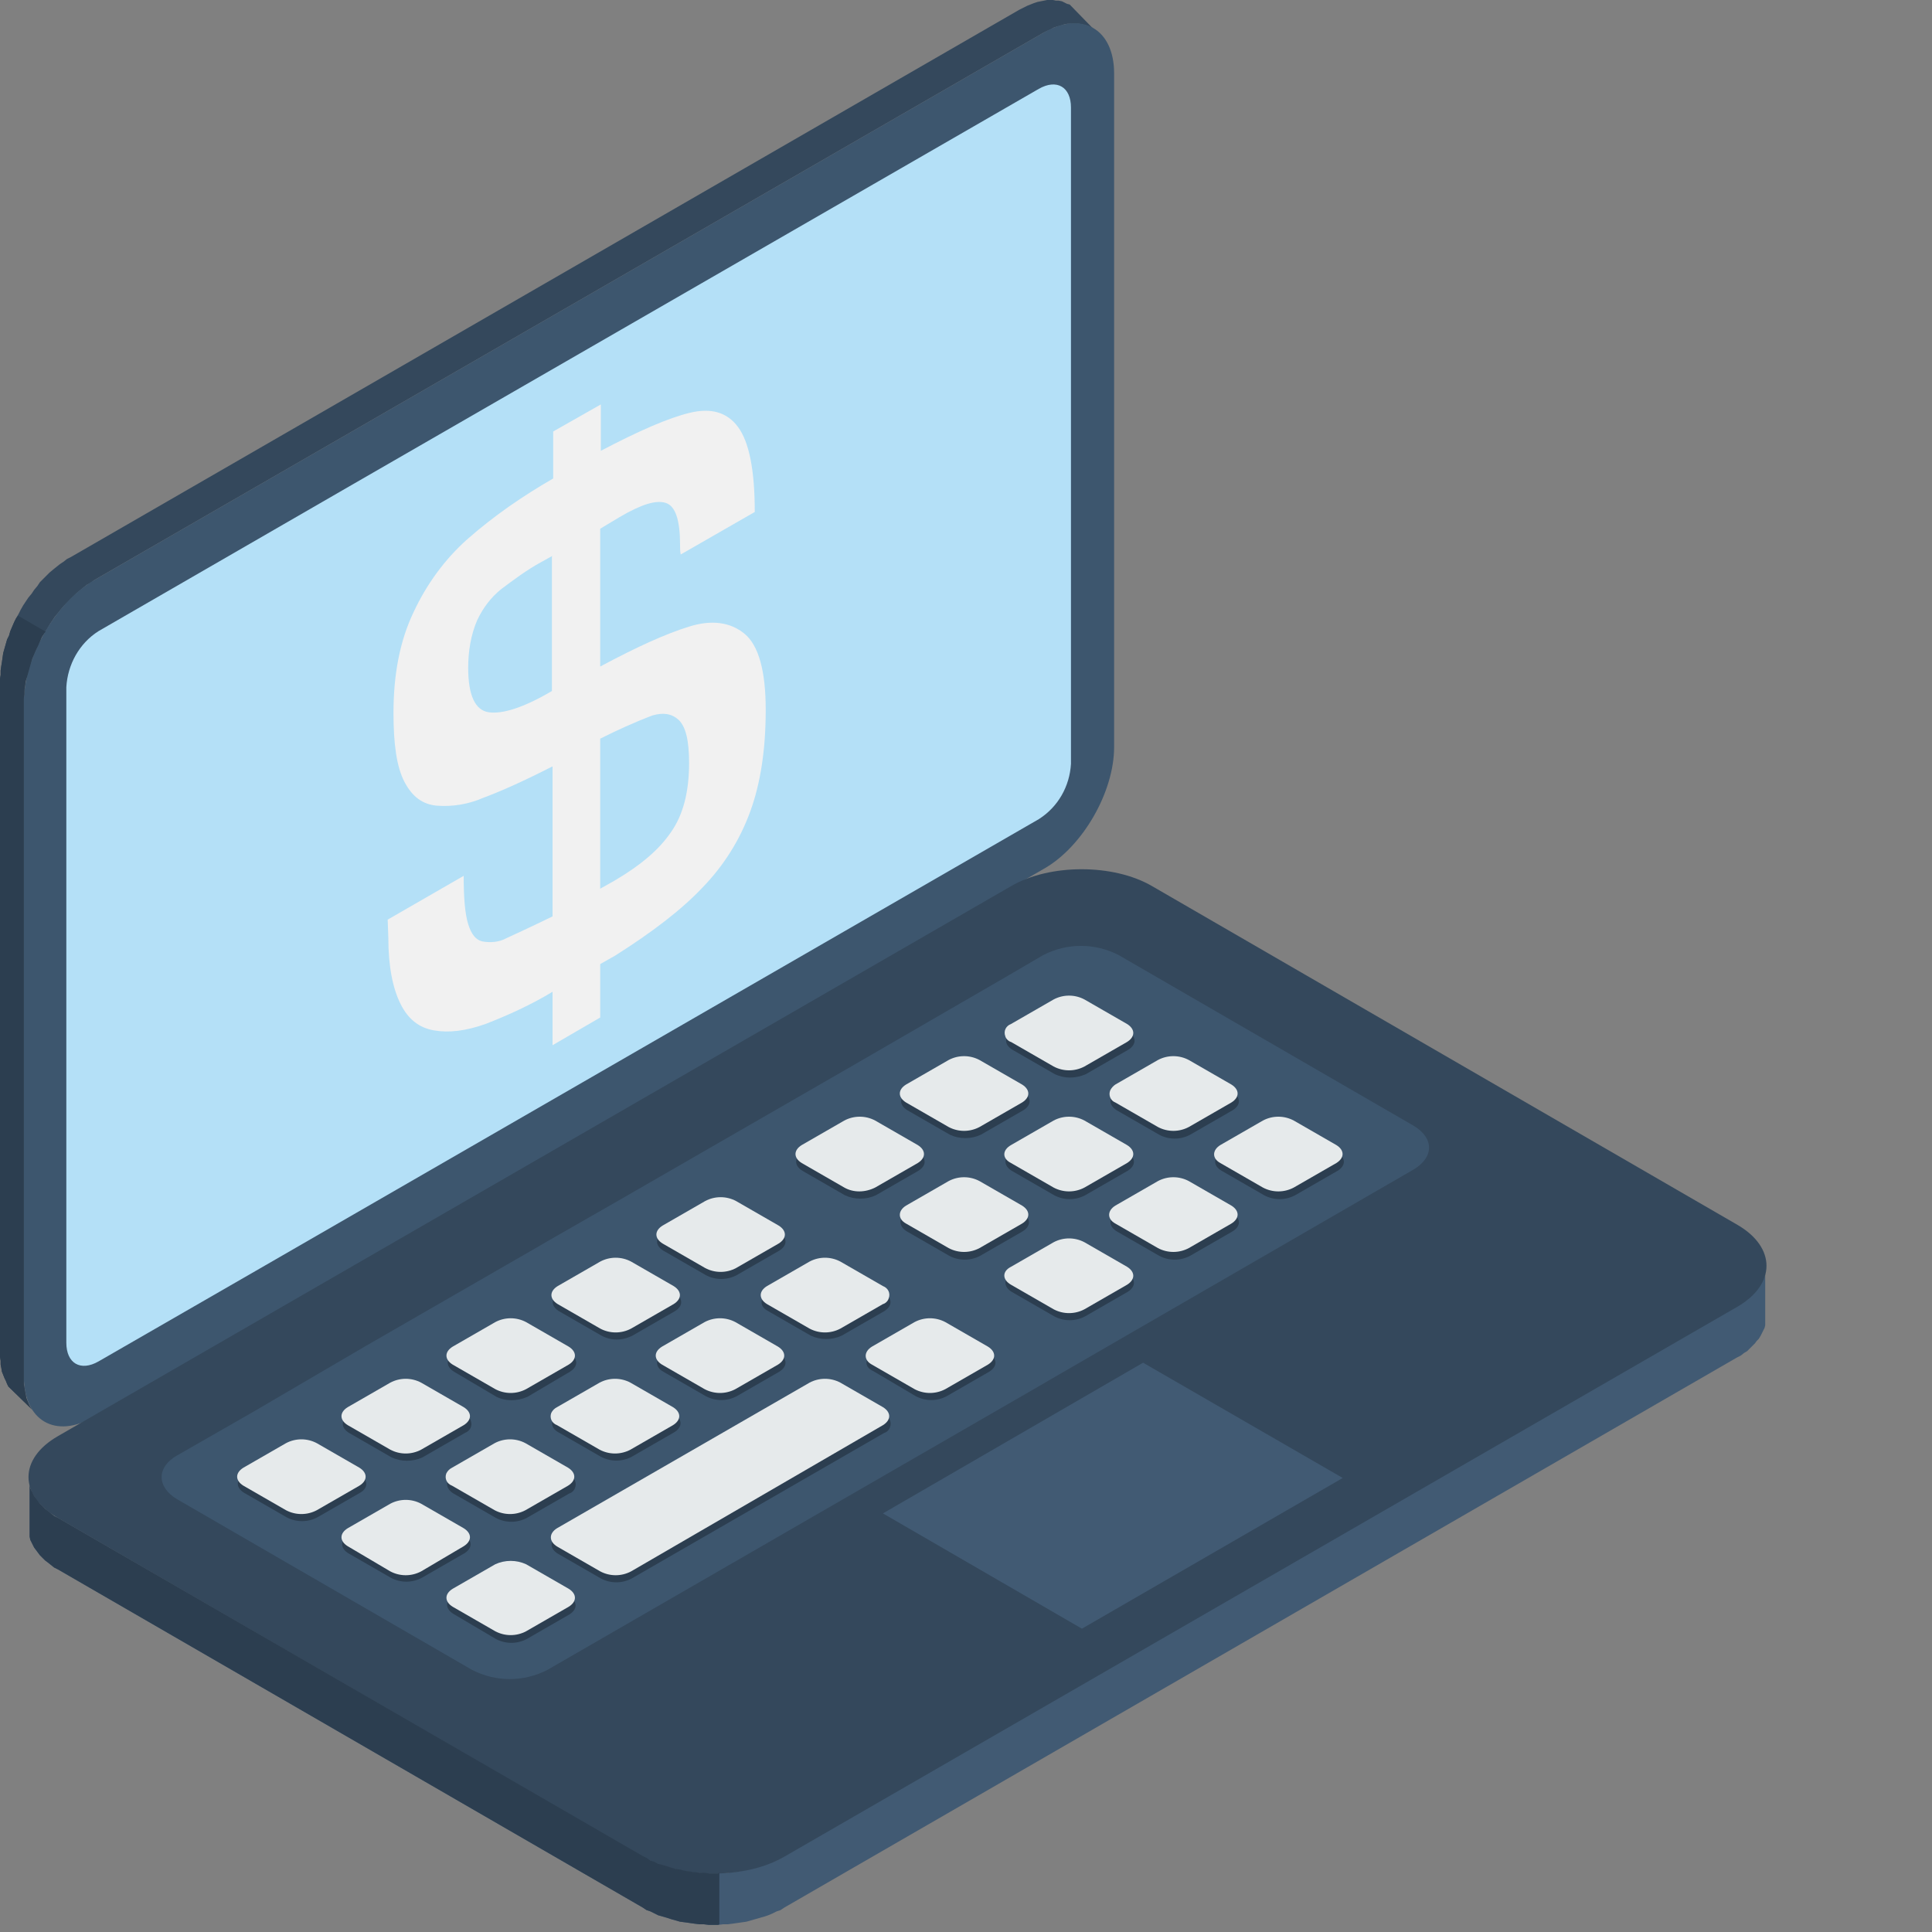 <svg xmlns="http://www.w3.org/2000/svg" xmlns:xlink="http://www.w3.org/1999/xlink" version="1.1" id="Layer_1" x="0px" y="0px" viewBox="0 0 300 300" style="enable-background:new 0 0 300 300;" xml:space="preserve"><rect x="0" y="0" width="300" height="300" fill="#808080" stroke="none"/><style type="text/css">
	.st0{fill-rule:evenodd;clip-rule:evenodd;fill:#34485C;}
	.st1{fill-rule:evenodd;clip-rule:evenodd;fill:#3D566E;}
	.st2{fill-rule:evenodd;clip-rule:evenodd;fill:#B4E0F7;}
	.st3{fill-rule:evenodd;clip-rule:evenodd;fill:#E6EAEB;}
	.st4{fill-rule:evenodd;clip-rule:evenodd;fill:#415A73;}
	.st5{fill-rule:evenodd;clip-rule:evenodd;fill:#2C3E50;}
	.st6{fill-rule:evenodd;clip-rule:evenodd;fill:#F1F1F1;}
</style><polygon class="st0" points="5,218.9 1.3,215.3 1.1,214.9 0.9,214.4 0.7,214 0.5,213.5 0.3,213 0.2,212.4 0.1,211.9 0.1,211.3   0,210.7 0,210 0,105.4 0.1,104.8 0.1,104.1 0.2,103.4 0.3,102.8 0.4,102.1 0.5,101.4 0.7,100.7 0.9,100 1.1,99.3 1.4,98.7 1.6,98   1.9,97.3 2.2,96.6 2.5,96 2.9,95.3 3.2,94.7 3.6,94 4,93.4 4.4,92.8 4.9,92.2 5.3,91.6 5.8,91 6.2,90.4 6.7,89.9 7.2,89.4 7.7,88.9   8.3,88.4 8.8,88 9.3,87.6 9.9,87.2 10.4,86.8 11,86.5 158.3,1.5 158.9,1.2 159.5,0.9 160,0.7 160.5,0.5 161.1,0.3 161.6,0.2   162.1,0.1 162.6,0 163.1,0 163.5,0 164,0.1 164.4,0.1 164.9,0.2 165.3,0.4 165.7,0.6 166.1,0.7 169.7,4.4 169.3,4.2 168.9,4   168.5,3.9 168.1,3.8 167.6,3.7 167.2,3.7 166.7,3.7 166.2,3.7 165.7,3.7 165.2,3.8 164.7,4 164.2,4.1 163.6,4.3 163.1,4.6   162.6,4.8 162,5.1 14.6,90.1 14.1,90.5 13.5,90.8 13,91.2 12.4,91.7 11.9,92.1 11.4,92.6 10.9,93.1 10.4,93.6 9.9,94.1 9.4,94.7   9,95.2 8.5,95.8 8.1,96.4 7.7,97 7.3,97.7 6.9,98.3 6.5,98.9 6.2,99.6 5.9,100.3 5.6,100.9 5.3,101.6 5,102.3 4.8,103 4.6,103.7   4.4,104.4 4.2,105.1 4,105.7 3.9,106.4 3.8,107.1 3.7,107.8 3.7,108.4 3.7,109.1 3.7,213.7 3.7,214.3 3.7,214.9 3.8,215.5   3.9,216.1 4,216.6 4.1,217.1 4.3,217.6 4.5,218.1 4.7,218.5 "/><path class="st1" d="M14.6,90.1L162,5.1c6-3.5,11-0.6,11,6.3v104.6c0,7-4.9,15.5-10.9,18.9L14.6,220c-6,3.5-10.9,0.6-10.9-6.3V109.1  C3.7,102.1,8.6,93.6,14.6,90.1z"/><path class="st2" d="M15.3,98l38.8-22.4l107.2-61.8c2.8-1.6,5-0.3,5,2.9v101.9c-0.2,3.5-2,6.7-5,8.6L40.3,197l-25,14.4  c-2.8,1.6-5,0.3-5-2.9V106.7C10.5,103.2,12.3,99.9,15.3,98z"/><polygon class="st3" points="213.2,225 169.8,250.1 169.8,247.7 213.2,222.7 "/><polygon class="st4" points="274.1,197.8 274.1,205.8 274,206.2 273.8,206.6 273.6,207 273.4,207.4 273.1,207.9 272.8,208.2   272.5,208.6 272.1,209 271.7,209.4 271.3,209.8 270.8,210.1 270.3,210.5 269.7,210.8 121.8,296.2 121.2,296.6 120.6,296.8   120,297.1 119.3,297.4 118.7,297.6 118,297.8 117.3,298 116.6,298.2 115.9,298.4 115.2,298.5 114.5,298.6 113.8,298.7 113,298.8   112.3,298.8 111.5,298.9 110.8,298.9 110.1,298.9 109.3,298.8 108.6,298.8 107.8,298.7 107.1,298.6 106.4,298.5 105.6,298.4   104.9,298.2 104.2,298 103.6,297.8 102.9,297.6 102.2,297.4 101.6,297.1 101,296.8 100.4,296.6 99.8,296.2 9,243.7 8.4,243.4   7.9,243 7.4,242.6 7,242.3 6.6,241.9 6.2,241.5 5.9,241.1 5.6,240.7 5.3,240.3 5.1,239.9 4.9,239.5 4.7,239.1 4.6,238.6 4.6,230.6   4.7,231.1 4.9,231.5 5.1,231.9 5.3,232.3 5.6,232.7 5.9,233.1 6.2,233.5 6.6,233.9 7,234.3 7.4,234.6 7.9,235 8.4,235.4 9,235.7   99.8,288.2 100.4,288.5 101,288.9 101.6,289.1 102.2,289.4 102.9,289.6 103.6,289.8 104.2,290 104.9,290.2 105.6,290.3 106.4,290.5   107.1,290.6 107.8,290.7 108.6,290.8 109.3,290.8 110.1,290.9 110.8,290.9 111.5,290.9 112.3,290.8 113,290.8 113.8,290.7   114.5,290.6 115.2,290.5 115.9,290.3 116.6,290.2 117.3,290 118,289.8 118.7,289.6 119.3,289.4 120,289.1 120.6,288.9 121.2,288.5   121.8,288.2 269.7,202.8 270.3,202.5 270.8,202.1 271.3,201.8 271.7,201.4 272.1,201 272.5,200.6 272.8,200.2 273.1,199.9   273.4,199.4 273.6,199 273.8,198.6 274,198.2 "/><path class="st0" d="M9,223l148-85.4c6-3.5,15.9-3.5,21.9,0l90.9,52.6c6,3.5,6,9.2,0,12.7l-148,85.4c-6,3.5-15.9,3.5-22,0L9,235.7  C2.9,232.2,2.9,226.5,9,223z"/><polygon class="st4" points="168,252.9 208.5,229.5 177.5,211.6 137.1,235 "/><path class="st1" d="M27.5,226l11.7-6.7L56.8,209l18.4-10.6l9.2-5.3l0.5-0.3l11.7-6.7l17.7-10.2l18.4-10.6l24-13.9l5.3-3.1  c3.7-1.9,8-1.9,11.7,0l45.8,26.5c3.2,1.9,3.2,4.9,0,6.8l-56.9,32.9c-0.2,0.1-0.3,0.2-0.5,0.3l-77.1,44.5c-3.7,1.9-8,1.9-11.7,0  l-45.8-26.5C24.3,230.9,24.3,227.8,27.5,226z"/><path class="st5" d="M86.7,219.6l6.6-3.8c1.5-0.7,3.3-0.7,4.8,0l6.6,3.8c1.3,0.8,1.3,2,0,2.8l-6.6,3.8c-1.5,0.8-3.3,0.8-4.8,0  l-6.6-3.8C85.4,221.7,85.4,220.4,86.7,219.6z"/><path class="st5" d="M60.7,234.6l-6.6,3.8c-1.3,0.8-1.3,2,0,2.8l6.6,3.8c1.5,0.8,3.3,0.8,4.8,0l6.6-3.8c1.3-0.8,1.3-2,0-2.8  l-6.6-3.8C64,233.9,62.3,233.9,60.7,234.6z"/><path class="st5" d="M77,244l-6.6,3.8c-1.3,0.8-1.3,2,0,2.8l6.6,3.9c1.5,0.8,3.3,0.8,4.8,0l6.6-3.8c1.3-0.8,1.3-2,0-2.8l-6.6-3.9  C80.3,243.2,78.5,243.2,77,244z"/><path class="st5" d="M65.6,226.3l6.6-3.8c0.8-0.3,1.2-1.1,0.9-1.9c-0.1-0.4-0.5-0.8-0.9-0.9l-6.6-3.8c-1.5-0.8-3.3-0.8-4.8,0  l-6.6,3.8c-1.3,0.8-1.3,2,0,2.8l6.6,3.8C62.3,227,64.1,227,65.6,226.3z"/><path class="st5" d="M81.9,216.9l6.6-3.9c1.3-0.8,1.3-2,0-2.8l-6.6-3.8c-1.5-0.8-3.3-0.8-4.8,0l-6.6,3.8c-1.3,0.8-1.3,2,0,2.8  l6.6,3.9C78.5,217.6,80.3,217.6,81.9,216.9z"/><path class="st5" d="M55.9,231.8l-6.6,3.8c-1.5,0.8-3.3,0.8-4.8,0l-6.6-3.8c-1.3-0.8-1.3-2,0-2.8l6.6-3.8c1.5-0.8,3.3-0.8,4.8,0  l6.6,3.8C57.2,229.8,57.2,231.1,55.9,231.8z"/><path class="st5" d="M70.4,229.1l6.6-3.8c1.5-0.8,3.3-0.8,4.8,0l6.6,3.8c0.8,0.3,1.2,1.1,0.9,1.9c-0.1,0.4-0.5,0.8-0.9,0.9l-6.6,3.8  c-1.5,0.8-3.3,0.8-4.8,0l-6.6-3.8C69.1,231.1,69.1,229.8,70.4,229.1z"/><path class="st5" d="M119.3,200.8l6.6-3.8c1.5-0.8,3.3-0.8,4.8,0l6.6,3.8c1.3,0.8,1.3,2,0,2.8l-6.6,3.8c-1.5,0.7-3.3,0.7-4.8,0  l-6.6-3.8C117.9,202.9,117.9,201.6,119.3,200.8z"/><path class="st5" d="M135.6,210.2l6.6-3.8c1.5-0.8,3.3-0.8,4.8,0l6.6,3.8c1.3,0.8,1.3,2,0,2.8l-6.6,3.8c-1.5,0.8-3.3,0.8-4.8,0  l-6.6-3.9C134.2,212.3,134.2,211,135.6,210.2z"/><path class="st5" d="M98.2,207.4l6.6-3.8c1.3-0.8,1.3-2,0-2.8l-6.6-3.8c-1.5-0.8-3.3-0.8-4.8,0l-6.6,3.8c-1.3,0.8-1.3,2,0,2.8  l6.6,3.8C94.9,208.2,96.6,208.2,98.2,207.4z"/><path class="st5" d="M114.4,198l6.6-3.8c1.3-0.8,1.3-2,0-2.8l-6.6-3.8c-1.5-0.8-3.3-0.8-4.8,0l-6.6,3.8c-1.3,0.8-1.3,2,0,2.8  l6.6,3.8C111.1,198.8,112.9,198.8,114.4,198z"/><path class="st5" d="M103,210.2l6.6-3.8c1.5-0.8,3.3-0.8,4.8,0l6.6,3.8c1.3,0.8,1.3,2,0,2.8l-6.6,3.8c-1.5,0.8-3.3,0.8-4.8,0  L103,213C101.7,212.3,101.7,211,103,210.2z"/><path class="st5" d="M86.7,238.5l39.2-22.6c1.5-0.8,3.3-0.8,4.8,0l6.6,3.8c0.8,0.3,1.2,1.1,0.9,1.9c-0.1,0.4-0.5,0.8-0.9,0.9  l-39.2,22.6c-1.5,0.8-3.3,0.8-4.8,0l-6.6-3.8C85.3,240.5,85.3,239.2,86.7,238.5z"/><path class="st5" d="M173.4,169.6l6.6-3.8c1.5-0.7,3.3-0.7,4.8,0l6.6,3.8c1.3,0.8,1.3,2,0,2.8l-6.6,3.8c-1.5,0.8-3.3,0.8-4.8,0  l-6.6-3.8C172.1,171.6,172.1,170.3,173.4,169.6z"/><path class="st5" d="M189.7,179l6.6-3.8c1.5-0.8,3.3-0.8,4.8,0l6.6,3.8c1.3,0.8,1.3,2,0,2.8l-6.6,3.8c-1.5,0.8-3.3,0.8-4.8,0  l-6.6-3.8C188.3,181,188.4,179.7,189.7,179z"/><path class="st5" d="M168.6,166.8l6.6-3.8c1.3-0.8,1.3-2,0-2.8l-6.6-3.8c-1.5-0.7-3.3-0.7-4.8,0l-6.6,3.8c-1.3,0.8-1.3,2,0,2.8  l6.6,3.8C165.3,167.5,167,167.5,168.6,166.8z"/><path class="st5" d="M157.1,179l6.6-3.8c1.5-0.8,3.3-0.8,4.8,0l6.6,3.8c1.3,0.8,1.3,2,0,2.8l-6.6,3.8c-1.5,0.8-3.3,0.8-4.8,0  l-6.6-3.8C155.8,181,155.8,179.7,157.1,179z"/><path class="st5" d="M173.4,188.4l6.6-3.8c1.5-0.8,3.3-0.8,4.8,0l6.6,3.8c1.3,0.8,1.3,2,0,2.8l-6.6,3.8c-1.5,0.8-3.3,0.8-4.8,0  l-6.6-3.8C172.1,190.4,172.1,189.1,173.4,188.4z"/><path class="st5" d="M136,185.6l6.6-3.8c1.3-0.8,1.3-2,0-2.8l-6.6-3.8c-1.5-0.8-3.3-0.8-4.8,0l-6.6,3.8c-1.3,0.8-1.3,2,0,2.8  l6.6,3.8C132.7,186.3,134.5,186.3,136,185.6z"/><path class="st5" d="M152.3,176.2l6.6-3.8c1.3-0.8,1.3-2,0-2.8l-6.6-3.8c-1.5-0.8-3.3-0.8-4.8,0l-6.6,3.8c-1.3,0.8-1.3,2,0,2.8  l6.6,3.8C149,176.9,150.8,176.9,152.3,176.2z"/><path class="st5" d="M140.8,188.4l6.6-3.8c1.5-0.8,3.3-0.8,4.8,0l6.6,3.8c1.3,0.8,1.3,2,0,2.8l-6.6,3.8c-1.5,0.8-3.3,0.8-4.8,0  l-6.6-3.8C139.5,190.4,139.5,189.1,140.8,188.4z"/><path class="st5" d="M157.1,197.8l6.6-3.8c1.5-0.8,3.3-0.8,4.8,0l6.6,3.8c1.3,0.8,1.3,2,0,2.8l-6.6,3.8c-1.5,0.8-3.3,0.8-4.8,0  l-6.6-3.8C155.8,199.8,155.8,198.6,157.1,197.8z"/><path class="st3" d="M86.5,218.5l6.6-3.8c1.5-0.8,3.3-0.8,4.8,0l6.6,3.8c1.3,0.8,1.3,2,0,2.8l-6.6,3.8c-1.5,0.8-3.3,0.8-4.8,0  l-6.6-3.8c-0.8-0.3-1.2-1.1-0.9-1.9C85.8,219,86.1,218.7,86.5,218.5z"/><path class="st3" d="M60.6,233.5l-6.6,3.8c-1.3,0.8-1.3,2,0,2.8l6.6,3.9c1.5,0.8,3.3,0.8,4.8,0l6.6-3.9c1.3-0.8,1.3-2,0-2.8  l-6.6-3.8C63.9,232.7,62.1,232.7,60.6,233.5z"/><path class="st3" d="M76.9,242.9l-6.6,3.8c-1.3,0.8-1.3,2,0,2.8l6.6,3.8c1.5,0.8,3.3,0.8,4.8,0l6.6-3.8c1.3-0.8,1.3-2,0-2.8  l-6.6-3.8C80.2,242.2,78.4,242.2,76.9,242.9z"/><path class="st3" d="M65.4,225.1l6.6-3.8c1.3-0.8,1.3-2,0-2.8l-6.6-3.8c-1.5-0.8-3.3-0.8-4.8,0l-6.6,3.8c-1.3,0.8-1.3,2,0,2.8  l6.6,3.8C62.1,225.9,63.9,225.9,65.4,225.1z"/><path class="st3" d="M81.7,215.7l6.6-3.8c1.3-0.8,1.3-2,0-2.8l-6.6-3.8c-1.5-0.8-3.3-0.8-4.8,0l-6.6,3.8c-1.3,0.8-1.3,2,0,2.8  l6.6,3.8C78.4,216.5,80.2,216.5,81.7,215.7z"/><path class="st3" d="M55.8,230.7l-6.6,3.8c-1.5,0.8-3.3,0.8-4.8,0l-6.6-3.8c-1.3-0.8-1.3-2,0-2.8l6.6-3.8c1.5-0.8,3.3-0.8,4.8,0  l6.6,3.8C57.1,228.7,57.1,229.9,55.8,230.7z"/><path class="st3" d="M70.2,227.9l6.6-3.8c1.5-0.8,3.3-0.8,4.8,0l6.6,3.8c1.3,0.8,1.3,2,0,2.8l-6.6,3.8c-1.5,0.8-3.3,0.8-4.8,0  l-6.6-3.8c-0.8-0.3-1.2-1.1-0.9-1.9C69.5,228.4,69.8,228.1,70.2,227.9z"/><path class="st3" d="M119.1,199.7l6.6-3.8c1.5-0.8,3.3-0.8,4.8,0l6.6,3.8c0.8,0.3,1.2,1.1,0.9,1.9c-0.1,0.4-0.5,0.8-0.9,0.9  l-6.6,3.8c-1.5,0.8-3.3,0.8-4.8,0l-6.6-3.8C117.8,201.7,117.8,200.5,119.1,199.7z"/><path class="st3" d="M135.4,209.1l6.6-3.8c1.5-0.8,3.3-0.8,4.8,0l6.6,3.8c1.3,0.8,1.3,2,0,2.8l-6.6,3.8c-1.5,0.8-3.3,0.8-4.8,0  l-6.6-3.8C134.1,211.2,134.1,209.9,135.4,209.1z"/><path class="st3" d="M98,206.3l6.6-3.8c1.3-0.8,1.3-2,0-2.8l-6.6-3.8c-1.5-0.8-3.3-0.8-4.8,0l-6.6,3.8c-1.3,0.8-1.3,2,0,2.8l6.6,3.8  C94.7,207.1,96.5,207.1,98,206.3z"/><path class="st3" d="M114.3,196.9l6.6-3.8c1.3-0.8,1.3-2,0-2.8l-6.6-3.8c-1.5-0.8-3.3-0.8-4.8,0l-6.6,3.8c-1.3,0.8-1.3,2,0,2.8  l6.6,3.8C111,197.7,112.8,197.7,114.3,196.9z"/><path class="st3" d="M102.8,209.1l6.6-3.8c1.5-0.8,3.3-0.8,4.8,0l6.6,3.8c1.3,0.8,1.3,2,0,2.8l-6.6,3.8c-1.5,0.8-3.3,0.8-4.8,0  l-6.6-3.8C101.5,211.1,101.5,209.9,102.8,209.1z"/><path class="st3" d="M86.5,237.3l39.2-22.6c1.5-0.8,3.3-0.8,4.8,0l6.6,3.8c1.3,0.8,1.3,2,0,2.8L98,244c-1.5,0.8-3.3,0.8-4.8,0  l-6.6-3.8C85.2,239.4,85.2,238.1,86.5,237.3z"/><path class="st3" d="M173.2,168.4l6.6-3.8c1.5-0.8,3.3-0.8,4.8,0l6.6,3.8c1.3,0.8,1.3,2,0,2.8l-6.6,3.8c-1.5,0.8-3.3,0.8-4.8,0  l-6.6-3.8c-0.8-0.3-1.1-1.2-0.8-1.9C172.6,168.9,172.9,168.6,173.2,168.4z"/><path class="st3" d="M189.5,177.8l6.6-3.8c1.5-0.8,3.3-0.8,4.8,0l6.6,3.8c1.3,0.8,1.3,2,0,2.8l-6.6,3.8c-1.5,0.8-3.3,0.8-4.8,0  l-6.6-3.8C188.2,179.9,188.2,178.6,189.5,177.8z"/><path class="st3" d="M168.4,165.6l6.6-3.8c1.3-0.8,1.3-2,0-2.8l-6.6-3.8c-1.5-0.8-3.3-0.8-4.8,0L157,159c-0.8,0.3-1.2,1.1-0.9,1.9  c0.1,0.4,0.5,0.8,0.9,0.9l6.6,3.8C165.1,166.4,166.9,166.4,168.4,165.6z"/><path class="st3" d="M157,177.8l6.6-3.8c1.5-0.8,3.3-0.8,4.8,0l6.6,3.8c1.3,0.8,1.3,2,0,2.8l-6.6,3.8c-1.5,0.8-3.3,0.8-4.8,0  l-6.6-3.8C155.6,179.9,155.6,178.6,157,177.8z"/><path class="st3" d="M173.2,187.2l6.6-3.8c1.5-0.8,3.3-0.8,4.8,0l6.6,3.8c1.3,0.8,1.3,2,0,2.8l-6.6,3.8c-1.5,0.8-3.3,0.8-4.8,0  l-6.6-3.8C171.9,189.3,171.9,188,173.2,187.2z"/><path class="st3" d="M135.9,184.4l6.6-3.8c1.3-0.8,1.3-2,0-2.8l-6.6-3.8c-1.5-0.8-3.3-0.8-4.8,0l-6.6,3.8c-1.3,0.8-1.3,2,0,2.8  l6.6,3.8C132.5,185.2,134.3,185.2,135.9,184.4z"/><path class="st3" d="M152.1,175l6.6-3.8c1.3-0.8,1.3-2,0-2.8l-6.6-3.8c-1.5-0.8-3.3-0.8-4.8,0l-6.6,3.8c-1.3,0.8-1.3,2,0,2.8  l6.6,3.8C148.8,175.8,150.6,175.8,152.1,175z"/><path class="st3" d="M140.7,187.2l6.6-3.8c1.5-0.8,3.3-0.8,4.8,0l6.6,3.8c1.3,0.8,1.3,2,0,2.8l-6.6,3.8c-1.5,0.8-3.3,0.8-4.8,0  l-6.6-3.8C139.4,189.3,139.4,188,140.7,187.2z"/><path class="st3" d="M157,196.7l6.6-3.8c1.5-0.8,3.3-0.8,4.8,0l6.6,3.8c1.3,0.8,1.3,2,0,2.8l-6.6,3.8c-1.5,0.8-3.3,0.8-4.8,0  l-6.6-3.8C155.6,198.7,155.6,197.4,157,196.7z"/><polygon class="st5" points="5,218.9 1.3,215.3 1.1,214.9 0.9,214.4 0.7,214 0.5,213.5 0.3,213 0.2,212.4 0.1,211.9 0.1,211.3   0,210.7 0,210 0,105.4 0.1,104.8 0.1,104.1 0.2,103.4 0.3,102.8 0.4,102.1 0.5,101.4 0.7,100.7 0.9,100 1.1,99.3 1.4,98.7 1.6,98   1.9,97.3 2.2,96.6 2.5,96 2.8,95.6 7.1,98.1 6.9,98.3 6.5,98.9 6.2,99.6 5.9,100.3 5.6,100.9 5.3,101.6 5,102.3 4.8,103 4.6,103.7   4.4,104.4 4.2,105.1 4,105.7 3.9,106.4 3.8,107.1 3.8,107.8 3.7,108.4 3.7,109.1 3.7,213.7 3.7,214.3 3.7,214.9 3.8,215.5   3.9,216.1 4,216.6 4.1,217.1 4.3,217.6 4.5,218.1 4.7,218.5 "/><polygon class="st5" points="111.7,298.8 111.7,290.8 111.5,290.9 110.8,290.9 110.1,290.9 109.3,290.8 108.6,290.8 107.8,290.7   107.1,290.6 106.4,290.5 105.6,290.3 104.9,290.2 104.2,290 103.6,289.8 102.9,289.6 102.2,289.4 101.6,289.1 101,288.9   100.4,288.5 99.8,288.2 9,235.7 8.4,235.4 7.9,235 7.4,234.6 7,234.3 6.6,233.9 6.2,233.5 5.9,233.1 5.6,232.7 5.3,232.3 5.1,231.9   4.9,231.5 4.7,231.1 4.6,230.6 4.6,238.6 4.7,239.1 4.9,239.5 5.1,239.9 5.3,240.3 5.6,240.7 5.9,241.1 6.2,241.5 6.6,241.9   7,242.3 7.4,242.6 7.9,243 8.4,243.4 9,243.7 99.8,296.2 100.4,296.6 101,296.8 101.6,297.1 102.2,297.4 102.9,297.6 103.6,297.8   104.2,298 104.9,298.2 105.6,298.4 106.4,298.5 107.1,298.6 107.8,298.7 108.6,298.8 109.3,298.8 110.1,298.9 110.8,298.9   111.5,298.9 "/><path class="st6" d="M93.2,82.1v21.4c5.6-3,10.2-5.1,13.8-6.2c3.5-1.1,6.4-0.7,8.6,1.1c2.2,1.8,3.3,5.8,3.3,11.8  c0,6.2-0.8,11.4-2.4,15.8c-1.6,4.4-4.1,8.4-7.4,11.8c-3.3,3.5-7.9,7-13.6,10.6l-2.3,1.3v8.3l-7.4,4.3V154c-3.3,2-6.8,3.6-10.4,5  c-3.1,1.1-5.7,1.4-8,1c-2.3-0.4-4-1.7-5.2-4.1s-1.9-5.8-1.9-10.3l-0.1-2.8l11.8-6.8c0,3.4,0.2,5.9,0.7,7.5c0.5,1.6,1.2,2.5,2.3,2.7  c1.2,0.2,2.5,0.1,3.6-0.5c1.3-0.6,3.7-1.7,7.2-3.4V119c-4.5,2.3-8.1,3.9-10.8,4.9c-2.3,1-4.8,1.4-7.2,1.2c-2.2-0.2-3.8-1.4-5-3.7  c-1.2-2.3-1.7-5.8-1.7-10.7c0-6,1-11.2,3.1-15.6c2-4.3,4.8-8.2,8.4-11.4c4.1-3.6,8.6-6.7,13.3-9.4v-7.3l7.4-4.2v7.2  c5.9-3.1,10.5-5.1,13.8-5.9c3.3-0.8,5.8-0.1,7.5,2.2c1.7,2.3,2.6,6.6,2.6,13.2l-11.5,6.6c-0.1-0.5-0.1-1-0.1-1.5  c0-3.8-0.7-6-2.2-6.5c-1.5-0.5-3.8,0.2-7.2,2.2L93.2,82.1L93.2,82.1z M93.2,114.7V138l2.3-1.3c3.9-2.3,6.8-4.7,8.7-7.5  c1.9-2.7,2.8-6.3,2.8-10.7c0-3.5-0.5-5.6-1.6-6.7c-1.1-1-2.4-1.2-4.1-0.7C98.4,112.2,95.8,113.4,93.2,114.7L93.2,114.7z M85.8,86.3  l-1.8,1c-2.2,1.2-4.2,2.7-6.2,4.2c-1.6,1.3-2.8,2.9-3.7,4.8c-1,2.3-1.4,4.9-1.4,7.4c0,4.3,1.1,6.6,3.2,6.9s5.4-0.7,9.8-3.3V86.3z"/></svg>